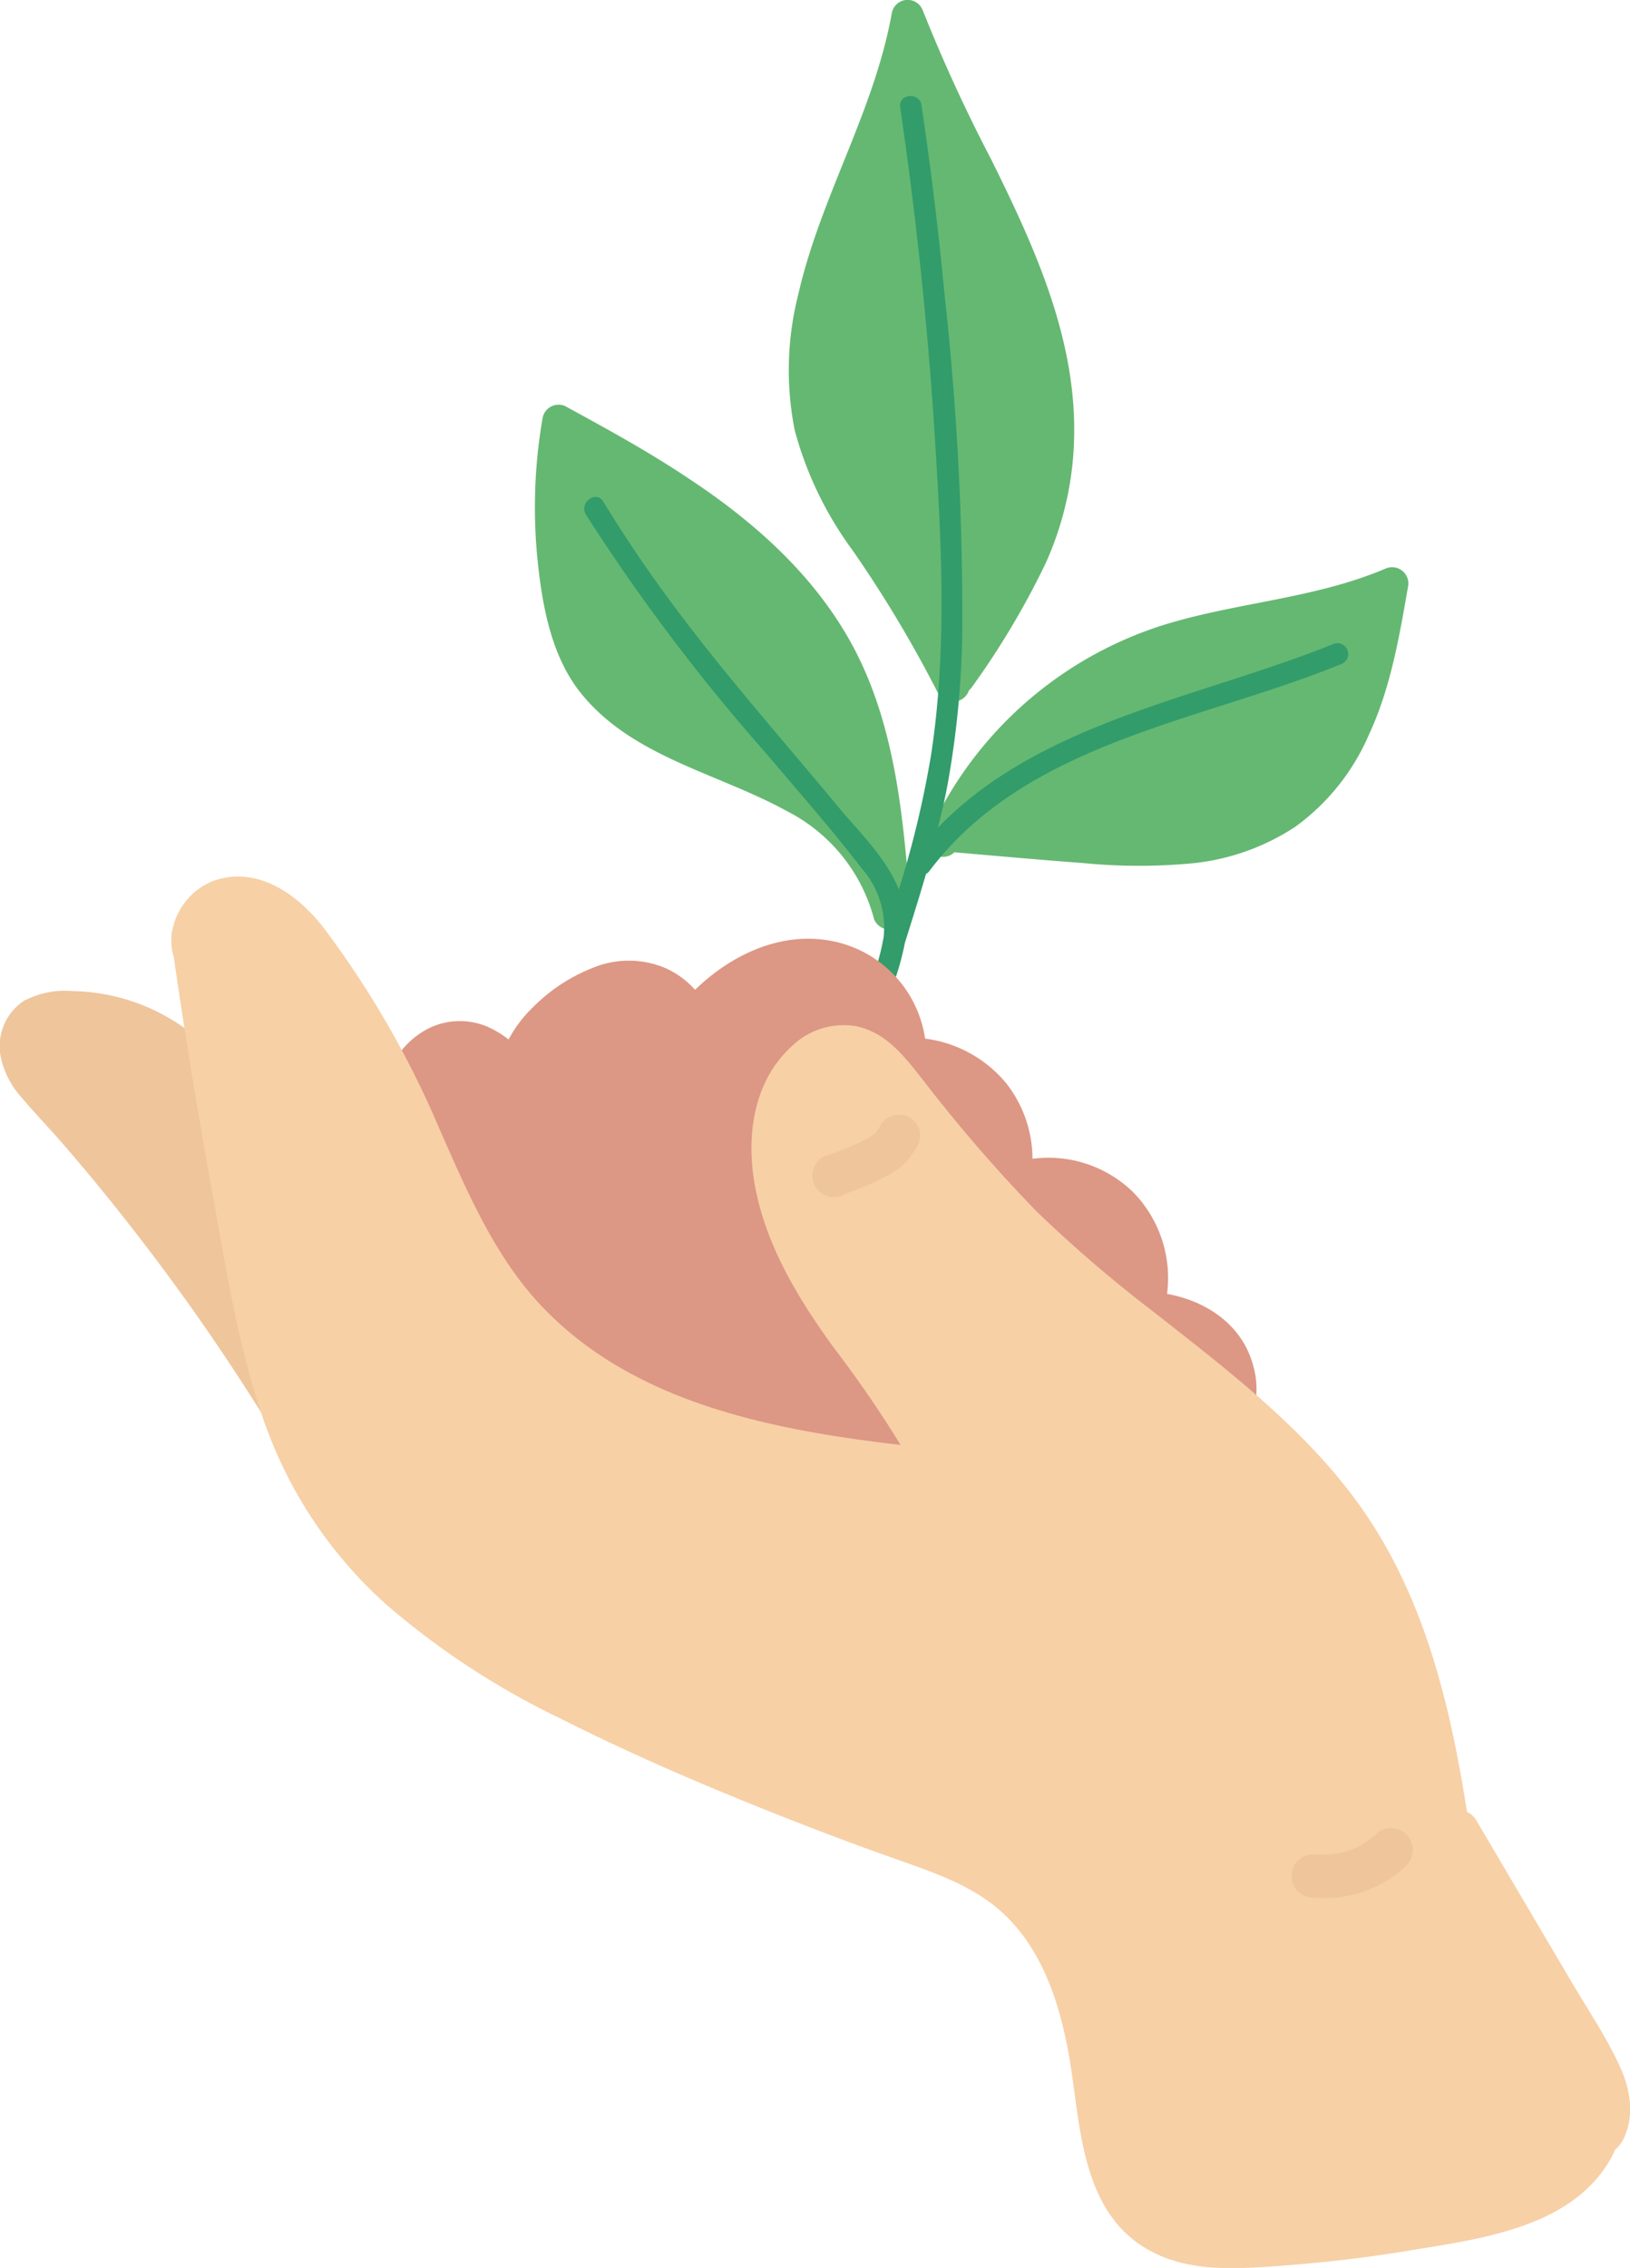 <svg xmlns="http://www.w3.org/2000/svg" viewBox="0 0 124.29 172.86"><defs><style>.cls-1{fill:#65b872;}.cls-2{fill:#329c6b;}.cls-3{fill:#dd9785;}.cls-4{fill:#efc59c;}.cls-5{fill:#f7d0a6;}</style></defs><title>Asset 121</title><g id="Layer_2" data-name="Layer 2"><g id="Layer_1-2" data-name="Layer 1"><path class="cls-1" d="M69.42,69.2c-.52-6.67-1.1-13.65-4.25-19.69-2.9-5.54-7.62-9.73-12.78-13.12-3-2-6.15-3.72-9.3-5.44a1.24,1.24,0,0,0-1.72.93A39.9,39.9,0,0,0,41,42.79c.35,3.34,1,6.91,3,9.66,3.87,5.19,10.61,6.4,16,9.37a12.92,12.92,0,0,1,6.65,8.24,1.23,1.23,0,0,0,1.59.69,1.1,1.1,0,0,0,.48-.34A1.19,1.19,0,0,0,69.42,69.2Z"></path><path class="cls-1" d="M105.69,43.32c-5.4,2.31-11.35,2.58-16.92,4.3a29.33,29.33,0,0,0-18,16,1.23,1.23,0,0,0,2,1.34c3.27.28,6.55.58,9.82.82a43.31,43.31,0,0,0,8.52,0A17.43,17.43,0,0,0,98.79,63,16.93,16.93,0,0,0,104.38,56c1.67-3.58,2.33-7.52,3-11.38A1.24,1.24,0,0,0,105.69,43.32Z"></path><path class="cls-1" d="M81.91,32.72c0-7.31-3.14-14.14-6.33-20.57A122,122,0,0,1,70.35.76,1.23,1.23,0,0,0,68,1c-1.33,7.46-5.43,14-7.12,21.4a23.42,23.42,0,0,0-.28,10.4A27.4,27.4,0,0,0,65,41.93,93.68,93.68,0,0,1,71.5,52.78a1.3,1.3,0,0,0,2.39-.17,1.28,1.28,0,0,0,.22-.24A62.09,62.09,0,0,0,79.7,43,24.5,24.5,0,0,0,81.91,32.72Z"></path><path class="cls-2" d="M101.68,49.08c-10.15,4.11-22.3,5.88-30.16,14,.29-1.14.55-2.28.76-3.43a70.47,70.47,0,0,0,1.1-12.22A223.87,223.87,0,0,0,72,22.22Q71.32,15.07,70.26,8c-.15-1-1.78-.86-1.62.19q1.8,12.24,2.61,24.6c.52,8.2,1,16.56-.25,24.72a75.73,75.73,0,0,1-2.46,10.28c-.92-2.29-2.85-4.21-4.38-6-4-4.84-8.2-9.57-12-14.58A102.23,102.23,0,0,1,46,38.23c-.55-.9-1.86.07-1.32,1A148.08,148.08,0,0,0,58.46,57.47c2.44,2.88,4.95,5.73,7.25,8.72a6.84,6.84,0,0,1,1.67,5.22,18.32,18.32,0,0,1-1.8,5.31.82.82,0,0,0,1.49.67A20.67,20.67,0,0,0,69,71.86h0c.55-1.75,1.1-3.5,1.61-5.25a.76.76,0,0,0,.27-.24C78.31,56.54,91.55,55,102.28,50.61A.82.82,0,0,0,101.68,49.08Z"></path><path class="cls-3" d="M95.51,103.92c-.87-3-3.58-4.78-6.52-5.3a9.36,9.36,0,0,0-2.61-7.78,9.26,9.26,0,0,0-7.65-2.52,9.37,9.37,0,0,0-2-5.75,9.6,9.6,0,0,0-6.19-3.41,8.89,8.89,0,0,0-7.23-7.46C59.45,71,55.71,72.81,53,75.44a6.69,6.69,0,0,0-2.32-1.68,7.17,7.17,0,0,0-5.46,0,13.24,13.24,0,0,0-4.57,3,9.75,9.75,0,0,0-1.87,2.47,7.25,7.25,0,0,0-1.67-1,5.37,5.37,0,0,0-4.32.1,6.24,6.24,0,0,0-3,3.11,7.69,7.69,0,0,0-.54,4,.14.14,0,0,0,0,.07C27.7,93.11,32.14,100,37.32,105c2.79,2.69,5.84,5.09,8.77,7.63,2.74,2.39,5.74,4.34,9.46,4.61a14.4,14.4,0,0,0,9.6-2.68,18.1,18.1,0,0,0,8.43,2.69,20.65,20.65,0,0,0,10-2.18,36.27,36.27,0,0,1,4.73-1.86,19.6,19.6,0,0,0,4.07-1.54A6.59,6.59,0,0,0,95.51,103.92Z"></path><path class="cls-4" d="M25.94,108.17a49.63,49.63,0,0,0-1.17-9.4,67.2,67.2,0,0,0-2.06-8.16c-1.77-5.26-4.81-10-9.66-12.92a15.1,15.1,0,0,0-7.51-2.15,6.72,6.72,0,0,0-3.75.76A4.17,4.17,0,0,0,0,80.23a6.51,6.51,0,0,0,1.66,3.43c1,1.2,2.12,2.35,3.15,3.54q2.93,3.38,5.65,6.91A163.56,163.56,0,0,1,21.77,110.7a2.06,2.06,0,0,0,2.86.44,1.91,1.91,0,0,0,.8-1.4A2.43,2.43,0,0,0,25.94,108.17Z"></path><path class="cls-5" d="M123.36,157.17c-1-2.11-2.36-4.12-3.55-6.15l-7.26-12.31a1.62,1.62,0,0,0-.69-.61c-1.2-7.66-3-15.36-7.22-21.94S94,104.73,87.89,99.93A101.5,101.5,0,0,1,79,92.29a116.3,116.3,0,0,1-8.64-10c-1.36-1.71-2.71-3.54-5-4.06a5.67,5.67,0,0,0-4.93,1.46c-3,2.68-3.56,6.93-2.86,10.71.85,4.57,3.3,8.59,6,12.31a87.94,87.94,0,0,1,5.1,7.42c-9.61-1.12-20-3.11-27-10.2-3.82-3.83-6-9-8.14-13.84a72.57,72.57,0,0,0-8.94-15.49c-1.95-2.46-4.94-4.6-8.24-3.49a5.07,5.07,0,0,0-3.2,3.76,2.12,2.12,0,0,0-.08.77,3.86,3.86,0,0,0,.18,1.3q1.32,9.16,3,18.29c1.07,5.93,2,12,4.11,17.72a33.57,33.57,0,0,0,9,13.26,59.77,59.77,0,0,0,13.35,8.76c5.44,2.75,11.07,5.16,16.74,7.4q4.4,1.75,8.85,3.32c2.64.94,5.4,1.85,7.6,3.63,3.82,3.09,5.19,8.21,5.85,12.87s1.05,10.22,5.34,13c3,1.94,6.54,1.78,9.93,1.55s7-.63,10.4-1.2c5.54-.91,12.77-1.78,15.6-7.39a2,2,0,0,0,.11-.28,2.62,2.62,0,0,0,.6-.72C124.74,161.24,124.28,159,123.36,157.17Z"></path><path class="cls-4" d="M70.07,86a1.7,1.7,0,0,0-.85-.9,1.67,1.67,0,0,0-2.17.82l-.07.15a3.88,3.88,0,0,1-.26.31,5.47,5.47,0,0,1-.63.44A26.1,26.1,0,0,1,63.26,88a1.64,1.64,0,1,0,1.19,3,25.43,25.43,0,0,0,2.94-1.25A5.43,5.43,0,0,0,70,87.26,1.74,1.74,0,0,0,70.07,86Z"></path><path class="cls-4" d="M107.39,140a1.64,1.64,0,0,0-2.28-.35,7.83,7.83,0,0,1-1.13.86l-.13.06.11,0-.24.12c-.21.1-.43.2-.65.28s-.43.15-.65.21l-.31.07a9.39,9.39,0,0,1-1.19.1c-.22,0-.45,0-.67,0a1.64,1.64,0,0,0-.51,3.23,9.11,9.11,0,0,0,7.3-2.2,1.8,1.8,0,0,0,.65-1.07A1.66,1.66,0,0,0,107.39,140Z"></path><path class="cls-4" d="M103.85,140.61Z"></path></g></g></svg>